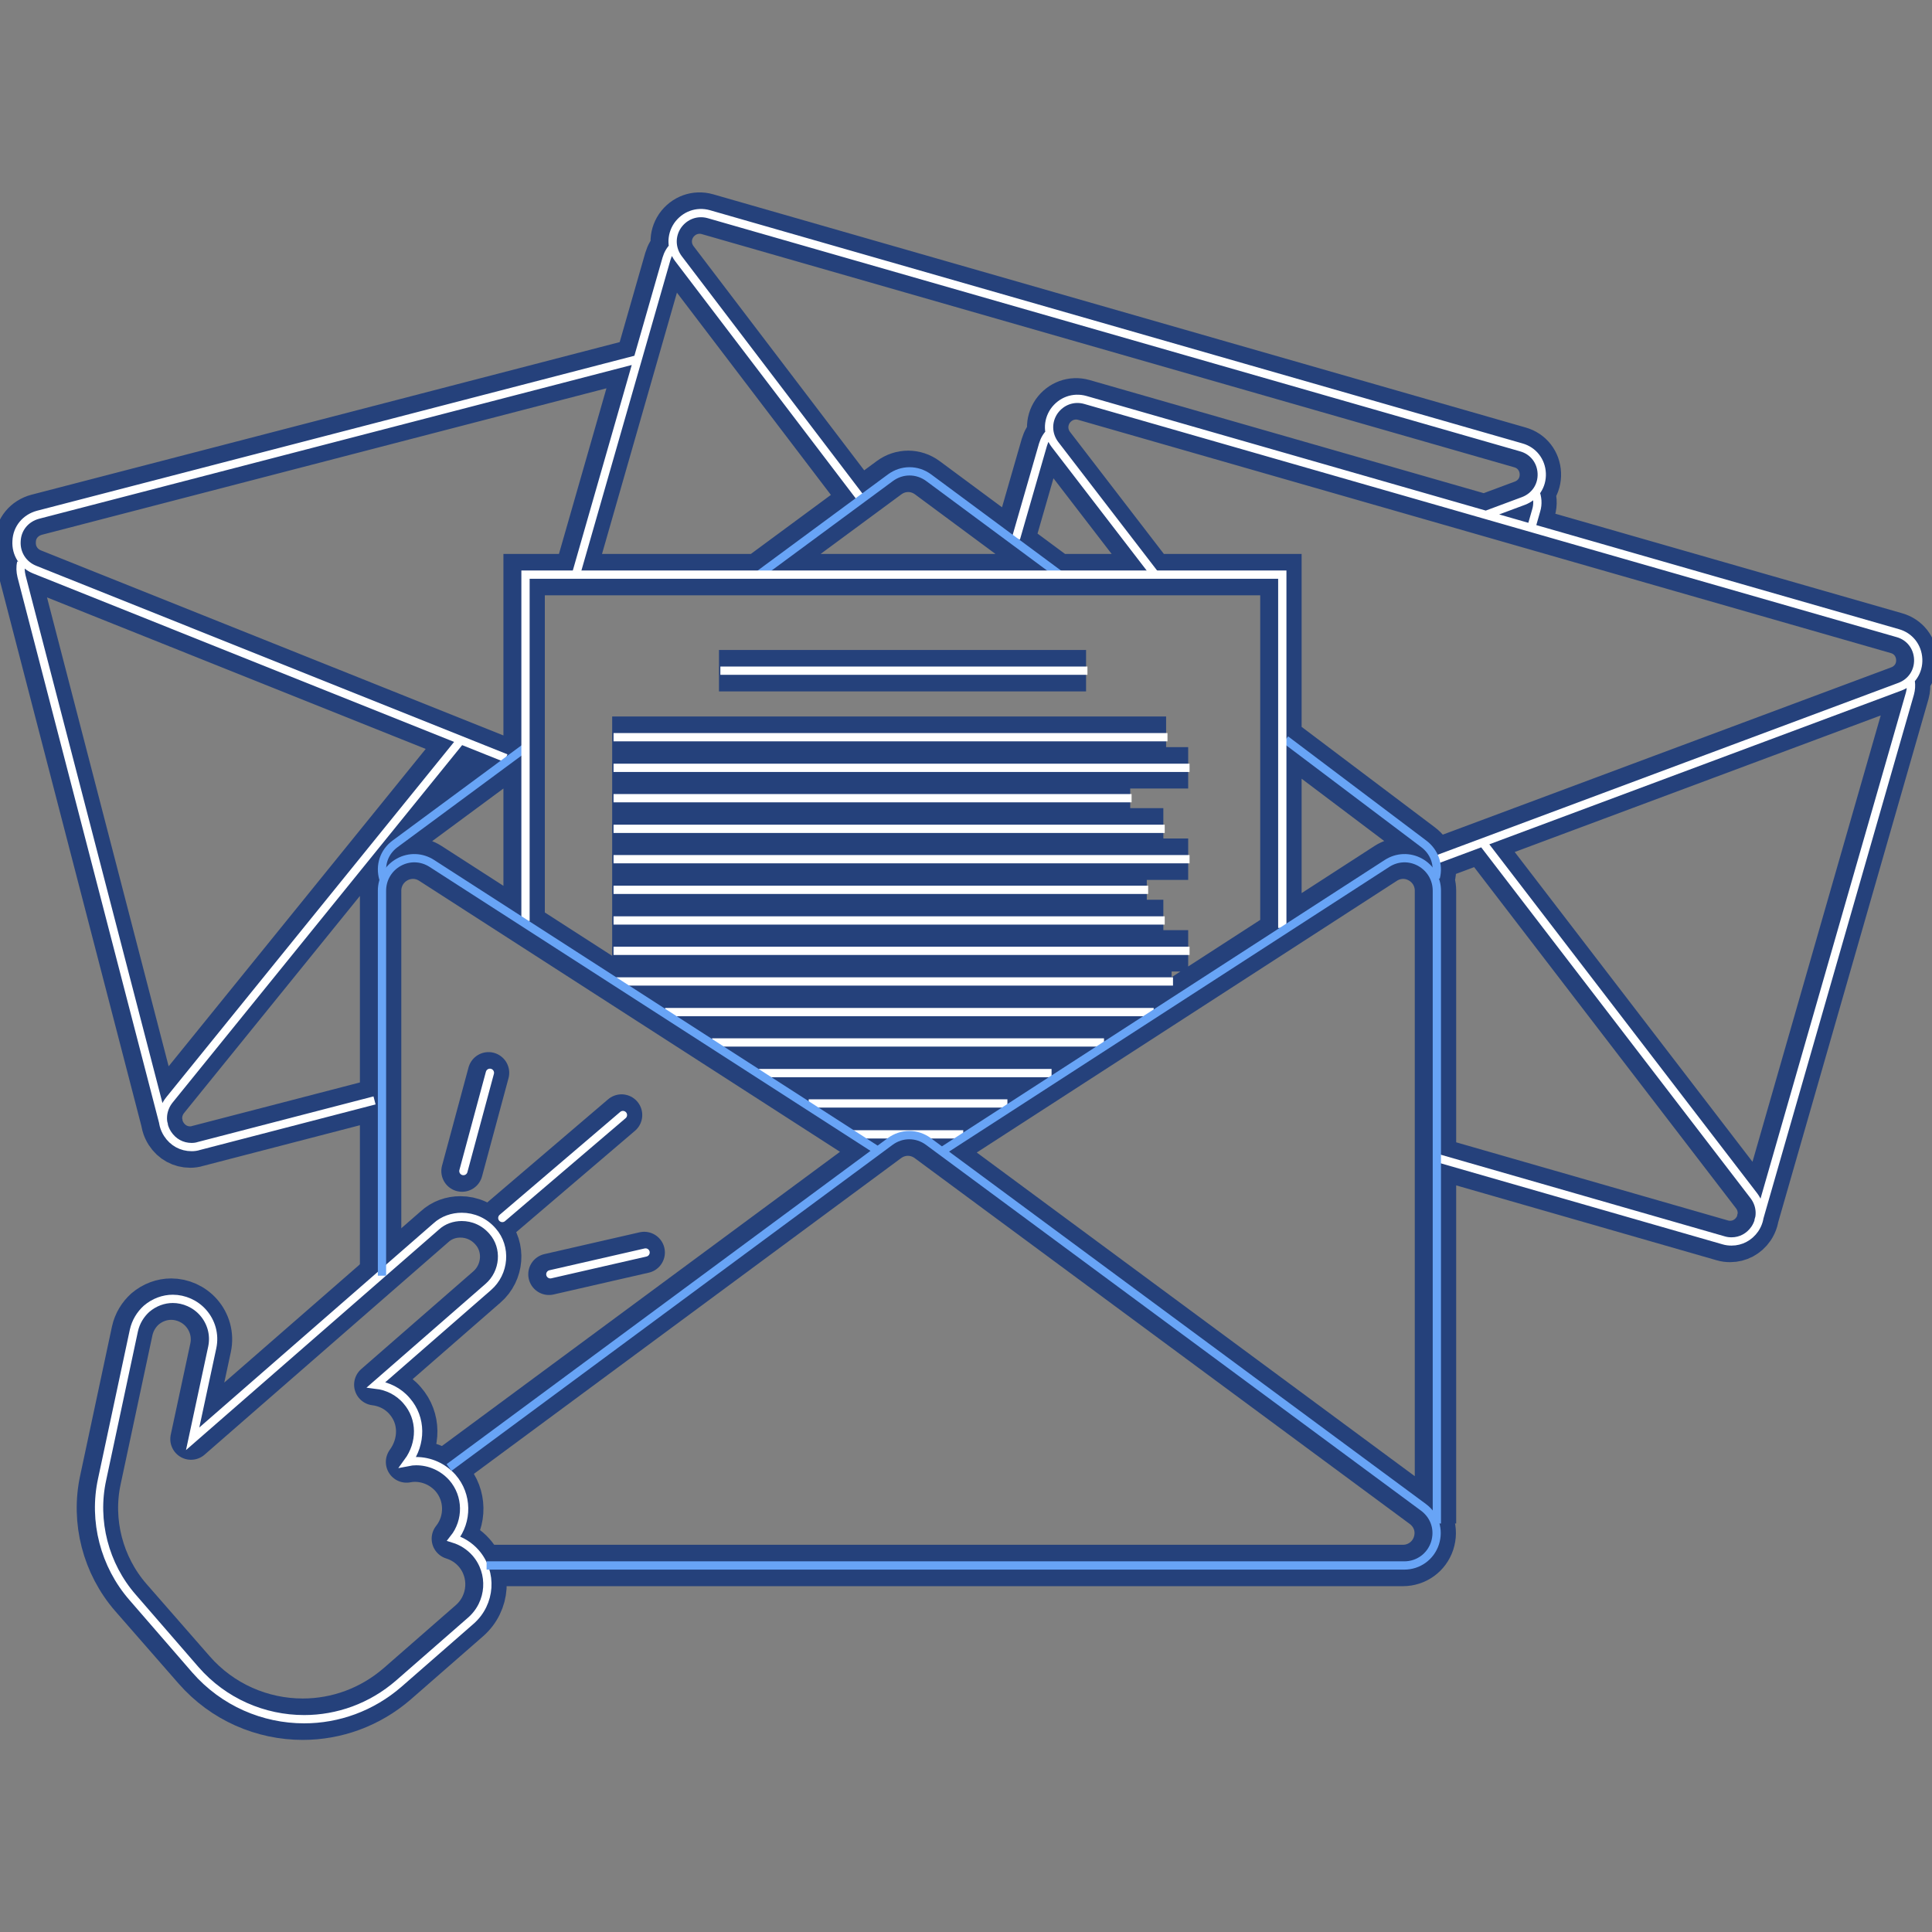 <?xml version="1.0" encoding="utf-8"?><svg version="1.1" id="marketing" xmlns="http://www.w3.org/2000/svg" xmlns:xlink="http://www.w3.org/1999/xlink" x="0px" y="0px" viewBox="0 0 700 700" enable-background="new 0 0 700 700" xml:space="preserve"><rect x="0" y="0" width="700" height="700" fill="#808080" stroke="none"/><path id="mano.atras" fill="none" stroke="#25417B" stroke-width="15" stroke-linecap="round" stroke-linejoin="round" stroke-miterlimit="10" d="M181.5,441.3l43.7-37.3 M167.4,424.3l9.6-35.6 M198.9,461.7l34.5-7.9 M166.8,440.9c4.1,0,8.2,1.7,11.2,5.2c5.1,5.8,4.4,15-1.6,20.2 l-40.6,35.4c4.1,0.5,8.1,2.4,11,5.8c5.6,6.4,5.4,15.5,0.5,22.2c1-0.2,2-0.3,3-0.3c4.8,0,9.6,2,13.1,5.9c5.6,6.4,5.6,15.8,0.5,22.2 c2.9,0.9,5.7,2.6,7.9,5.1c6.3,7.2,5.6,18.2-1.7,24.6L144,610c-9.9,8.6-22.1,12.9-34.3,12.9c-14.6,0-29.1-6.1-39.4-17.9l-22.9-26.2 c-10.1-11.6-14.3-27.6-11-42.7l11.5-53.9c0.7-3.2,2.4-5.9,4.6-7.9c2.8-2.4,6.2-3.6,9.5-3.6c4.1,0,8.2,1.8,11,5 c2.9,3.3,4.3,7.9,3.3,12.6l-7.1,33.1l88.2-76.9C160.1,442,163.5,440.9,166.8,440.9L166.8,440.9z"/><path id="eml.mrktng" fill="none" stroke="#25417B" stroke-width="15" stroke-miterlimit="10" d="M58.9,407.7L7.3,208.8 c-0.4-1.7-0.5-3.4-0.1-5 M165.8,269L60.9,398.5c-2.9,3.6-3.2,8.4-0.7,12.3c2,3.1,5.2,4.8,8.7,4.8c0.9,0,1.8-0.1,2.7-0.4l63.6-16.5 M230.3,130.2l-217,56.3c-4.5,1.2-7.6,4.9-7.8,9.5c-0.3,4.6,2.3,8.7,6.6,10.4l170.7,68.3 M243.7,89.2c-1.3,1.2-2.2,2.8-2.7,4.5 l-32.6,113.7 M554.5,190.5l1.6-5.6c0.7-2.3,0.5-4.7-0.4-6.9 M537.8,186.6l13.7-5.1c4.2-1.6,6.8-5.5,6.6-10 c-0.2-4.5-3.1-8.2-7.4-9.4L256.3,77.6c-4.3-1.2-8.7,0.4-11.3,4.1c-2.5,3.7-2.4,8.4,0.3,12l66,86.7 M380.1,156.6 c-1.3,1.2-2.2,2.8-2.7,4.5l-9.8,34 M636.6,442.4l54.9-191.1c0.4-1.5,0.5-2.9,0.3-4.4 M520.7,419.7L624,449.4c1,0.3,1.9,0.4,2.9,0.4 c3.3,0,6.4-1.6,8.4-4.5c2.5-3.7,2.4-8.4-0.3-12l-98.1-127.8 M520.1,311.4l167.8-62.6c4.2-1.6,6.8-5.5,6.6-10 c-0.2-4.5-3.1-8.2-7.4-9.4l-294.4-84.5c-4.3-1.2-8.7,0.4-11.3,4.1c-2.5,3.7-2.4,8.4,0.3,12l36.3,47.2 M138.4,318.4 c-1.4-4.8,0.2-9.7,4.3-12.7l46.7-34.5 M519.7,318c1.2-4.7-0.5-9.4-4.4-12.3l-50-37.7 M383.4,208.2l-47.4-35.1 c-4.2-3.1-9.7-3.1-13.9,0L274.8,208 M189.9,333.7V208.2h274.2v128 M260.5,243h133 M221.8,267.1h200.7 M221.8,278.2h208.7 M221.8,289.2h187.7 M221.8,300.3h199.7 M221.8,311.3h208.7 M221.8,322.4h193.7 M221.8,333.5h199.7 M221.8,344.5h208.7 M222.8,355.6h201.7 M240.5,366.7h177 M257.5,377.7h142 M274.5,388.8h106 M292.5,399.8h72 M308.5,411h40 M137.9,462.2V322.7 c0-4.3,2.3-8.2,6.1-10.3c3.8-2.1,8.3-1.9,11.9,0.4L317.7,417 M520.1,552V322.7c0-4.3-2.3-8.2-6.1-10.3c-3.8-2.1-8.3-1.9-11.9,0.4 L339.9,417.7 M175.8,567.2h332.5c5.1,0,9.5-3.2,11.1-8c1.6-4.9,0-10-4.2-13.1L335.9,413.6c-4.2-3.1-9.7-3.1-13.9,0L162.2,531.7"/><path id="sobres-atras" fill="none" stroke="#FFFFFF" stroke-width="3" stroke-miterlimit="10" d="M59.4,407.7L7.8,208.8 c-0.4-1.7-0.5-3.4-0.1-5 M166.3,269L61.4,398.5c-2.9,3.6-3.2,8.4-0.7,12.3c2,3.1,5.2,4.8,8.7,4.8c0.9,0,1.8-0.1,2.7-0.4l63.6-16.5 M230.8,130.2l-217,56.3c-4.5,1.2-7.6,4.9-7.8,9.5c-0.3,4.6,2.3,8.7,6.6,10.4l170.7,68.3 M244.2,89.2c-1.3,1.2-2.2,2.8-2.7,4.5 l-32.6,113.7 M555,190.5l1.6-5.6c0.7-2.3,0.5-4.7-0.4-6.9 M538.3,186.6l13.7-5.1c4.2-1.6,6.8-5.5,6.6-10c-0.2-4.5-3.1-8.2-7.4-9.4 L256.8,77.6c-4.3-1.2-8.7,0.4-11.3,4.1c-2.5,3.7-2.4,8.4,0.3,12l66,86.7 M380.6,156.6c-1.3,1.2-2.2,2.8-2.7,4.5l-9.8,34 M637.1,442.4L692,251.3c0.4-1.5,0.5-2.9,0.3-4.4 M521.2,419.7l103.3,29.7c1,0.3,1.9,0.4,2.9,0.4c3.3,0,6.4-1.6,8.4-4.5 c2.5-3.7,2.4-8.4-0.3-12l-98.1-127.8 M520.6,311.4l167.8-62.6c4.2-1.6,6.8-5.5,6.6-10c-0.2-4.5-3.1-8.2-7.4-9.4l-294.4-84.5 c-4.3-1.2-8.7,0.4-11.3,4.1c-2.5,3.7-2.4,8.4,0.3,12l36.3,47.2"/><path id="solapa-sobre" fill="none" stroke="#68A4F6" stroke-width="3" stroke-miterlimit="10" d="M138.9,318.4 c-1.4-4.8,0.2-9.7,4.3-12.7l46.7-34.5 M520.2,318c1.2-4.7-0.5-9.4-4.4-12.3l-50-37.7 M383.9,208.2l-47.4-35.1 c-4.2-3.1-9.7-3.1-13.9,0L275.3,208"/><path id="mano" fill="none" stroke="#FFFFFF" stroke-width="3" stroke-linecap="round" stroke-miterlimit="10" d="M182,441.3 l43.7-37.3 M167.9,424.3l9.6-35.6 M199.4,461.7l34.5-7.9 M167.3,440.9c4.1,0,8.2,1.7,11.2,5.2c5.1,5.8,4.4,15-1.6,20.2l-40.6,35.4 c4.1,0.5,8.1,2.4,11,5.8c5.6,6.4,5.4,15.5,0.5,22.2c1-0.2,2-0.3,3-0.3c4.8,0,9.6,2,13.1,5.9c5.6,6.4,5.6,15.8,0.5,22.2 c2.9,0.9,5.7,2.6,7.9,5.1c6.3,7.2,5.6,18.2-1.7,24.6L144.5,610c-9.9,8.6-22.1,12.9-34.3,12.9c-14.6,0-29.1-6.1-39.4-17.9L48,578.7 c-10.1-11.6-14.3-27.6-11-42.7l11.5-53.9c0.7-3.2,2.4-5.9,4.6-7.9c2.8-2.4,6.2-3.6,9.5-3.6c4.1,0,8.2,1.8,11,5 c2.9,3.3,4.3,7.9,3.3,12.6l-7.1,33.1l88.2-76.9C160.6,442,164,440.9,167.3,440.9L167.3,440.9z"/><path id="mail" fill="none" stroke="#FFFFFF" stroke-width="3" stroke-miterlimit="10" d="M190.4,333.7V208.2h274.2v128 M261,243 h133 M222.3,267.1H423 M222.3,278.2H431 M222.3,289.2H410 M222.3,300.3H422 M222.3,311.3H431 M222.3,322.4H416 M222.3,333.5H422 M222.3,344.5H431 M223.3,355.6H425 M241,366.7h177 M258,377.7h142 M275,388.8h106 M293,399.8h72 M309,411h40"/><path id="sobre-grande" fill="none" stroke="#68A4F6" stroke-width="3" stroke-miterlimit="10" d="M138.4,462.2V322.7 c0-4.3,2.3-8.2,6.1-10.3c3.8-2.1,8.3-1.9,11.9,0.4L318.2,417 M520.6,552V322.7c0-4.3-2.3-8.2-6.1-10.3c-3.8-2.1-8.3-1.9-11.9,0.4 L340.4,417.7 M176.3,567.2h332.5c5.1,0,9.5-3.2,11.1-8c1.6-4.9,0-10-4.2-13.1L336.4,413.6c-4.2-3.1-9.7-3.1-13.9,0L162.7,531.7"/></svg>